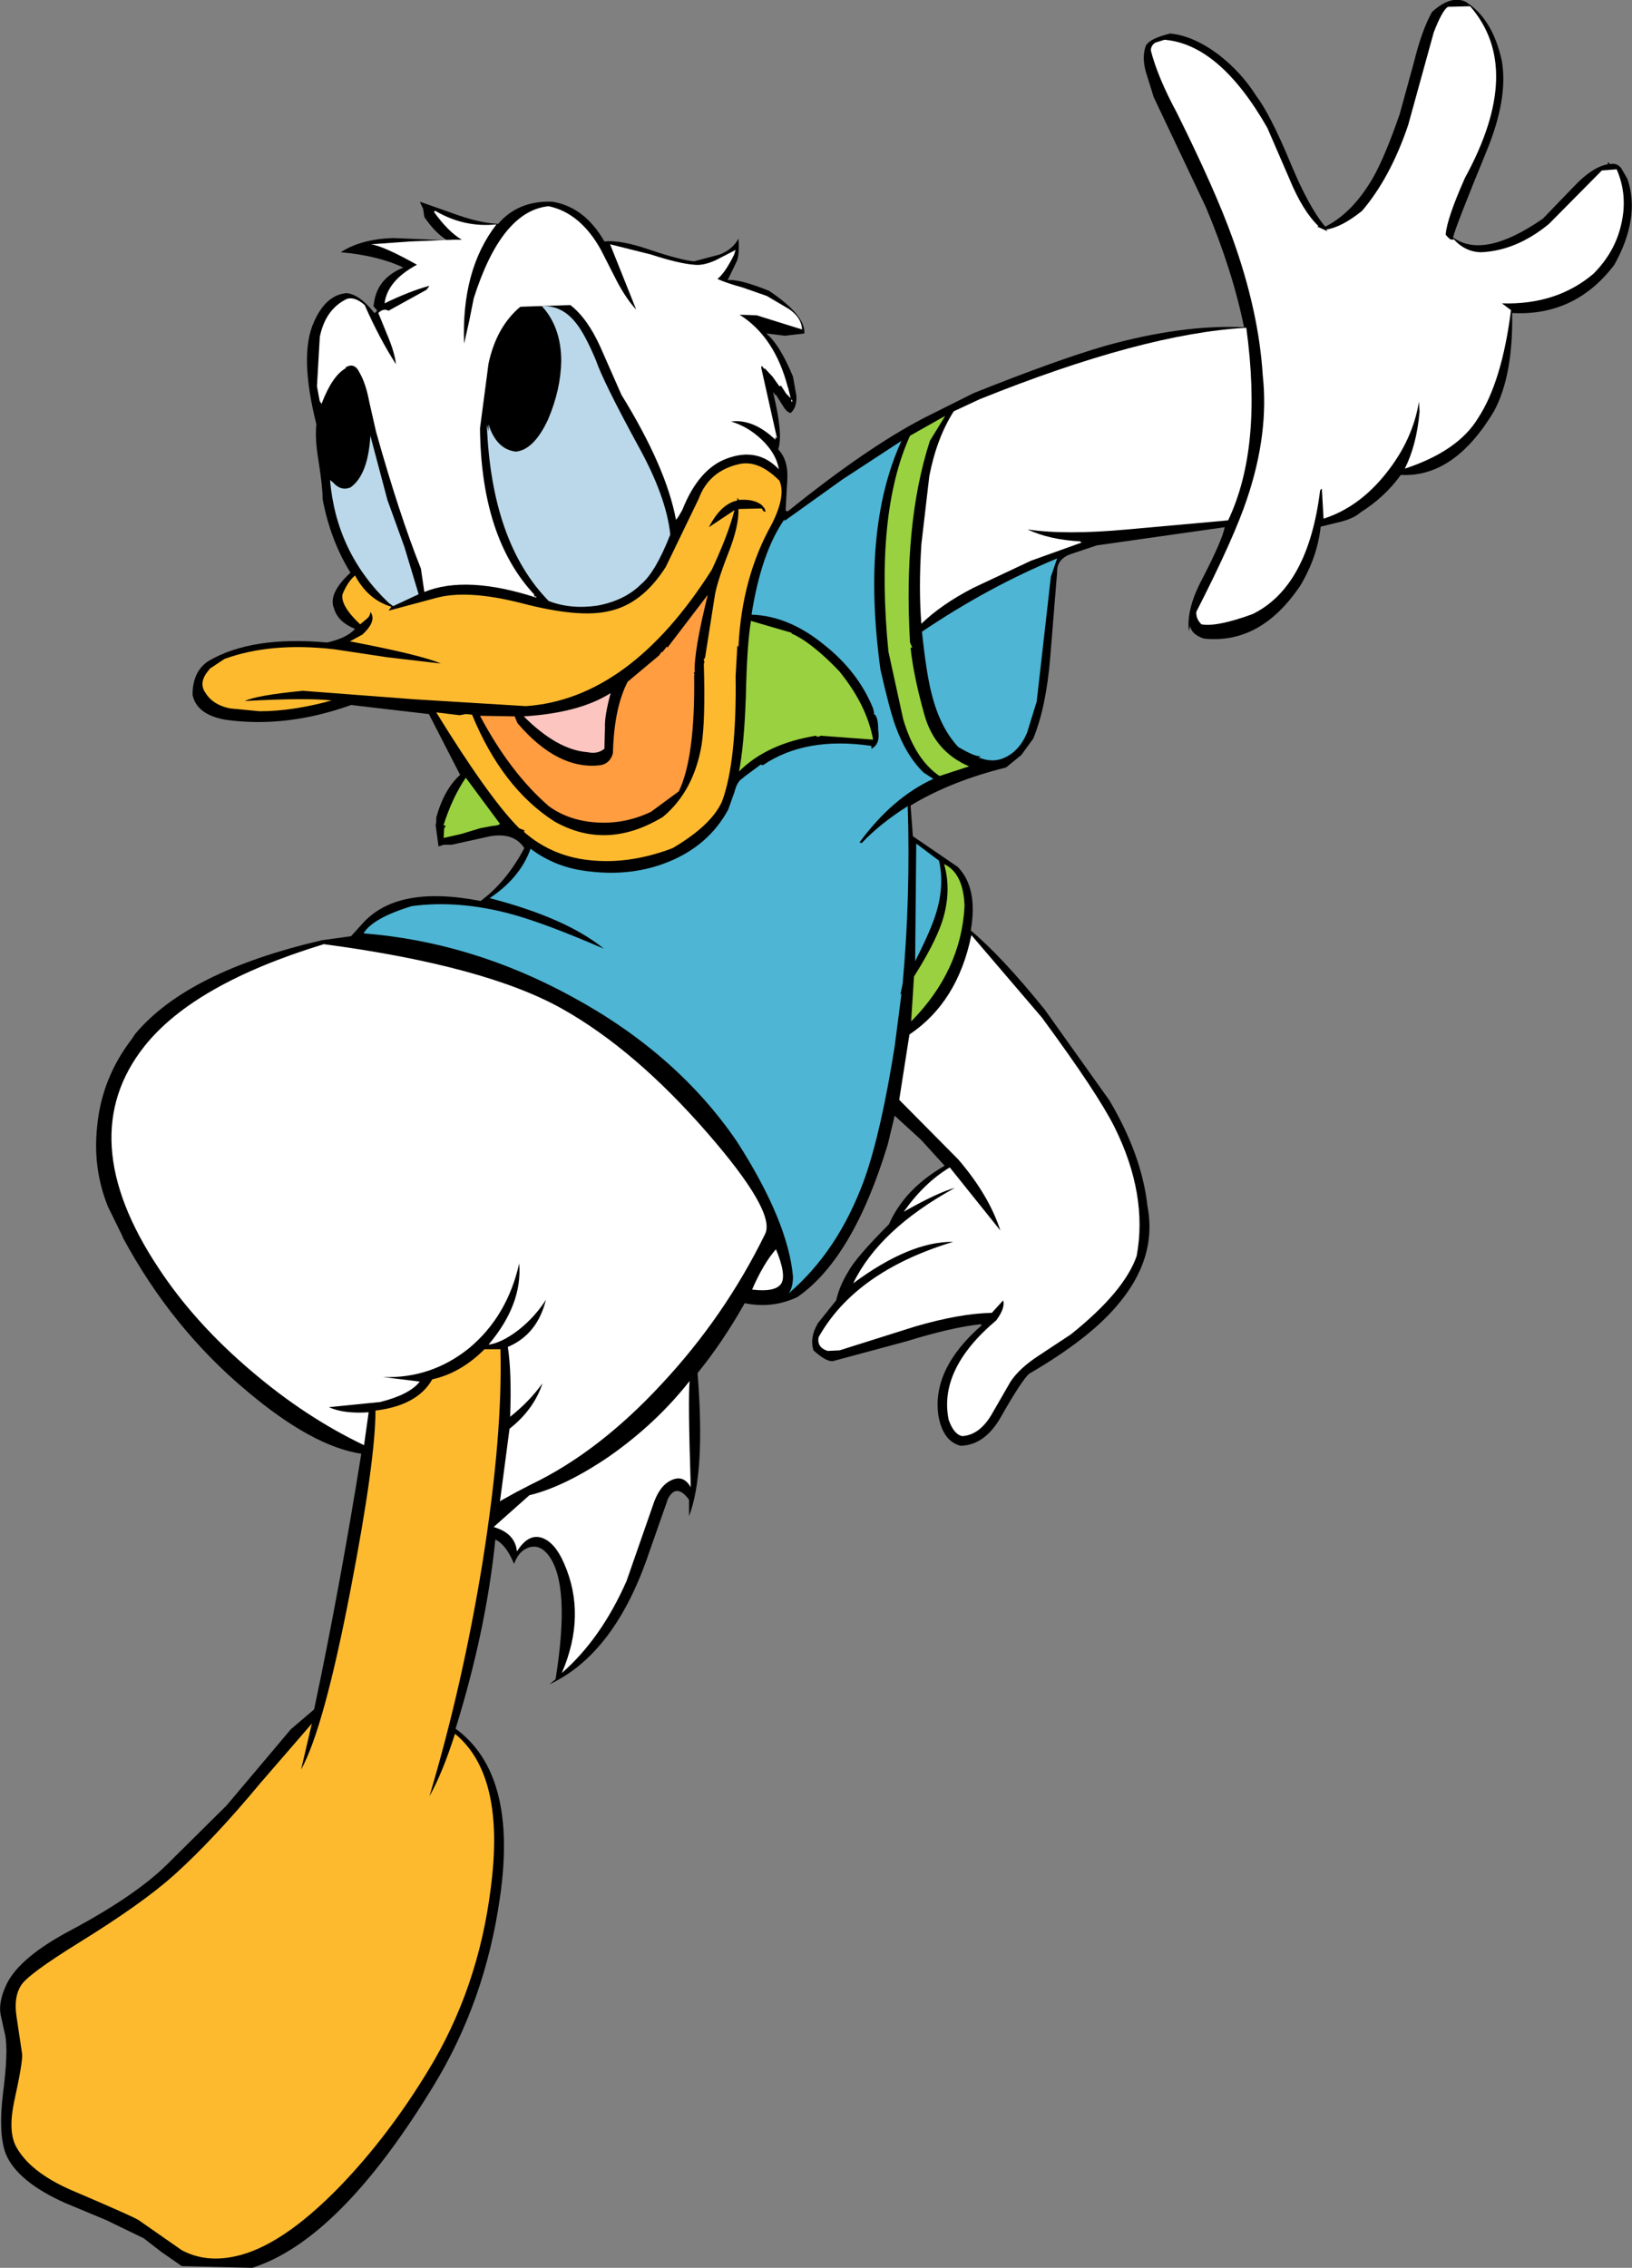 <?xml version="1.0" encoding="UTF-8" standalone="no"?>
<svg xmlns:xlink="http://www.w3.org/1999/xlink" height="199.6px" width="143.65px" xmlns="http://www.w3.org/2000/svg">
  <rect width="100%" height="100%" fill="#808080" stroke="none"/>
  <g transform="matrix(1.0, 0.0, 0.0, 1.0, 36.35, 117.1)">
    <path d="M84.5 -101.45 Q85.55 -103.3 86.85 -107.05 L88.1 -111.6 Q88.8 -114.45 89.7 -116.05 91.35 -117.55 92.65 -116.95 95.05 -115.45 95.85 -111.7 96.4 -108.4 94.5 -103.8 91.75 -97.1 91.55 -96.2 94.25 -94.25 99.45 -97.85 L102.2 -100.7 Q103.8 -102.4 105.2 -102.65 L105.15 -102.8 105.25 -102.8 105.35 -102.65 Q105.95 -102.8 106.35 -102.3 L106.9 -101.35 Q108.05 -97.95 105.75 -93.8 102.3 -89.25 96.75 -89.55 96.85 -84.05 95.15 -80.9 91.65 -75.05 86.95 -75.3 85.55 -73.35 83.4 -72.0 82.85 -71.5 81.75 -71.2 L79.9 -70.75 Q79.6 -68.05 78.1 -65.55 74.6 -60.35 69.6 -60.9 68.55 -61.25 68.4 -62.0 L68.3 -61.55 Q68.05 -63.5 69.5 -66.2 71.25 -69.6 71.45 -70.7 L60.2 -69.1 57.95 -68.35 Q56.65 -67.9 56.7 -66.75 L56.1 -59.35 Q55.75 -54.9 54.6 -52.1 L53.55 -50.65 52.2 -49.55 Q47.35 -48.35 43.8 -46.2 L44.0 -43.5 47.95 -40.8 Q49.75 -38.95 49.1 -35.2 51.8 -32.95 55.6 -28.25 L61.3 -20.25 Q64.15 -15.45 64.65 -10.95 65.55 -6.25 61.85 -2.05 59.4 0.8 54.25 3.8 53.6 4.35 51.7 7.7 50.3 10.1 48.2 10.15 46.65 9.75 46.25 7.5 45.65 3.4 50.05 -0.45 L50.0 -0.55 Q47.5 -0.3 43.45 0.95 L36.95 2.7 Q36.35 2.75 35.25 1.75 34.9 0.6 35.65 -0.65 L37.25 -2.65 Q37.55 -3.95 38.3 -5.15 38.95 -6.4 41.9 -9.35 43.25 -12.45 46.8 -14.5 L44.7 -16.8 42.4 -18.9 41.8 -16.4 Q38.75 -6.35 33.85 -2.95 31.65 -1.9 29.2 -2.4 27.25 1.05 25.05 3.75 25.75 12.55 24.3 16.35 L24.3 14.9 Q23.2 13.4 22.45 14.8 L20.8 19.5 Q17.8 28.45 12.0 31.15 L12.55 30.7 Q13.9 22.3 11.9 19.75 11.15 18.8 10.2 19.1 9.3 19.4 8.9 20.55 8.2 18.85 7.25 18.4 6.45 26.35 3.75 35.05 9.25 39.05 7.65 49.95 6.35 59.05 1.8 66.5 -6.45 80.05 -14.15 82.5 L-20.35 82.35 -22.15 81.1 -23.7 79.9 -27.0 78.3 -30.6 76.8 Q-34.85 74.9 -35.85 72.45 -36.5 70.7 -36.1 67.25 -35.6 63.45 -35.9 62.0 L-36.3 60.2 Q-36.5 59.05 -35.75 57.5 -34.6 55.15 -30.05 52.75 -24.45 49.75 -21.7 47.05 L-16.4 41.8 -10.75 35.1 -8.7 33.35 Q-6.45 22.7 -4.55 10.85 -8.85 10.2 -14.6 5.35 -21.25 -0.2 -25.55 -8.2 L-25.55 -8.25 -26.85 -10.9 Q-28.2 -14.25 -27.8 -17.95 -27.4 -22.2 -24.75 -25.65 L-24.45 -26.1 Q-19.85 -31.6 -8.0 -34.35 L-5.45 -34.7 -4.5 -35.75 Q-1.45 -39.25 5.95 -37.8 8.2 -39.45 9.8 -42.45 8.9 -43.85 6.8 -43.5 L3.4 -42.75 2.7 -42.75 2.25 -42.6 2.0 -44.45 2.05 -44.8 2.05 -45.15 Q2.75 -47.65 4.15 -48.9 L1.4 -54.25 -5.45 -55.05 Q-11.15 -53.0 -16.5 -53.75 -19.05 -54.2 -19.4 -55.95 -19.4 -58.05 -17.95 -58.95 -14.15 -61.15 -7.55 -60.55 -5.8 -60.95 -5.1 -61.75 -6.6 -62.35 -6.95 -63.55 -7.5 -64.85 -5.5 -66.7 -7.25 -69.5 -7.95 -73.15 -7.95 -74.2 -8.3 -76.45 -8.65 -78.5 -8.5 -79.75 -10.05 -85.9 -8.7 -88.8 -7.65 -91.15 -5.85 -91.3 -4.7 -91.2 -3.4 -89.55 -3.05 -89.7 -3.25 -89.9 -3.55 -90.15 -3.45 -90.3 -3.2 -92.6 -0.85 -93.55 -3.05 -94.6 -6.35 -94.9 -4.6 -96.05 -1.75 -96.15 L3.0 -95.95 Q1.95 -96.6 1.0 -98.0 L0.9 -98.7 0.6 -99.35 4.0 -98.15 Q6.05 -97.45 7.5 -97.4 9.25 -99.45 12.25 -99.35 15.1 -98.9 16.85 -95.85 18.25 -96.0 20.75 -95.15 23.55 -94.2 24.75 -94.1 L27.0 -94.7 Q28.15 -95.15 28.65 -96.1 28.75 -94.65 28.5 -94.1 L27.7 -92.45 Q28.75 -92.55 31.35 -91.5 34.55 -89.35 34.45 -87.75 L32.75 -87.55 31.1 -87.75 Q32.3 -86.75 33.45 -83.95 L33.75 -82.25 Q33.8 -81.25 33.25 -80.75 32.9 -80.8 32.55 -81.4 L31.95 -82.35 31.9 -82.4 31.85 -82.3 31.8 -82.5 31.7 -82.55 Q32.6 -78.9 32.15 -77.55 33.05 -76.6 32.95 -74.9 L32.8 -72.15 33.0 -72.1 Q39.95 -77.7 44.95 -80.3 L49.35 -82.5 Q56.6 -85.4 60.9 -86.65 67.7 -88.55 73.15 -88.3 72.15 -93.25 69.8 -98.85 L65.2 -108.55 64.5 -110.8 Q64.15 -112.1 64.5 -113.05 64.8 -113.7 66.65 -114.15 68.7 -113.95 70.9 -112.3 72.9 -110.75 74.2 -108.7 75.45 -107.05 77.2 -102.85 78.85 -98.85 80.3 -97.15 82.7 -98.35 84.5 -101.45" fill="#000000" fill-rule="evenodd" stroke="none"/>
    <path d="M87.6 -106.1 L89.85 -114.25 Q90.6 -116.2 91.1 -116.5 L93.05 -116.55 Q97.85 -111.05 92.6 -101.45 91.0 -97.85 90.9 -96.45 91.35 -95.85 91.6 -96.05 92.65 -94.9 94.05 -94.9 97.15 -95.05 100.0 -97.4 L104.65 -102.1 105.95 -102.2 Q106.95 -99.9 106.35 -97.35 105.8 -94.9 103.9 -93.0 100.65 -90.25 95.85 -90.4 L96.65 -89.8 Q95.85 -83.5 93.75 -80.3 92.0 -77.4 87.3 -75.85 88.35 -77.95 88.6 -80.85 L88.55 -81.75 Q88.0 -78.4 85.7 -75.5 83.3 -72.45 80.15 -71.45 L80.0 -74.1 79.85 -73.95 Q78.8 -65.45 73.9 -63.05 70.75 -61.9 69.4 -62.15 68.9 -62.65 68.95 -63.25 72.3 -69.8 73.45 -73.3 75.35 -79.0 74.8 -84.05 74.45 -89.7 72.15 -96.1 70.65 -100.3 67.25 -107.15 65.55 -110.3 64.95 -112.65 64.95 -113.1 65.35 -113.35 L66.15 -113.6 Q71.0 -113.2 75.2 -105.85 L77.15 -101.35 Q78.3 -98.55 79.7 -97.2 L79.6 -97.15 80.5 -96.75 80.4 -96.9 Q81.75 -97.1 83.55 -98.55 86.05 -101.5 87.6 -106.1" fill="#ffffff" fill-rule="evenodd" stroke="none"/>
    <path d="M31.15 -91.05 L33.1 -89.9 Q34.2 -89.15 34.25 -88.1 L30.25 -89.35 28.75 -89.4 Q31.85 -87.45 33.0 -83.0 L33.0 -83.05 33.25 -82.05 32.85 -82.45 32.4 -83.15 32.25 -83.1 31.65 -83.95 30.95 -84.7 30.95 -84.6 30.7 -84.9 30.65 -84.75 32.05 -78.5 31.9 -78.65 31.9 -78.4 Q29.95 -80.25 28.0 -80.0 29.5 -79.55 30.7 -78.4 32.0 -77.15 32.2 -75.8 30.35 -77.75 27.65 -76.75 25.15 -75.85 23.7 -72.2 L23.35 -71.6 23.15 -71.35 Q22.3 -75.95 18.35 -82.35 L16.5 -86.55 Q15.35 -89.1 13.85 -90.25 L9.45 -90.1 Q7.35 -88.35 6.65 -85.1 L5.9 -79.4 Q6.0 -69.8 10.65 -64.8 L10.7 -64.6 10.85 -64.6 10.85 -64.5 Q4.7 -66.5 1.0 -65.0 L0.7 -67.05 Q-1.2 -71.8 -3.25 -79.1 L-3.85 -81.75 Q-4.15 -83.35 -4.7 -84.3 -5.15 -85.25 -5.95 -84.75 L-5.9 -84.7 Q-7.1 -84.05 -8.05 -81.55 L-8.2 -81.8 -8.2 -81.75 -8.45 -83.1 -8.2 -87.45 Q-7.7 -89.9 -5.8 -90.8 -5.1 -91.0 -4.25 -90.25 -2.95 -87.3 -1.5 -85.05 -1.6 -86.0 -2.15 -87.35 L-3.05 -89.55 Q-2.6 -90.0 -2.15 -89.75 L1.2 -91.6 1.45 -91.95 Q-0.35 -91.45 -2.5 -90.4 -2.25 -92.4 0.35 -93.8 -2.6 -95.45 -3.7 -95.6 L-0.2 -95.85 3.55 -96.0 4.3 -96.0 Q3.1 -96.7 1.85 -98.45 L1.95 -98.55 Q4.5 -97.05 7.35 -97.35 4.25 -93.35 4.5 -86.85 L4.95 -88.85 5.35 -90.85 Q7.8 -98.55 11.95 -98.95 14.75 -98.35 16.55 -95.1 L17.95 -92.35 Q18.8 -90.75 19.65 -89.85 L17.35 -95.6 20.95 -94.7 Q23.4 -93.9 24.75 -93.8 25.55 -93.7 26.65 -94.2 L28.4 -95.1 28.25 -94.65 Q27.45 -93.05 26.8 -92.55 27.55 -92.2 29.0 -91.8 L31.15 -91.05" fill="#ffffff" fill-rule="evenodd" stroke="none"/>
    <path d="M11.35 -90.15 Q13.15 -90.25 14.4 -88.6 15.15 -87.65 16.1 -85.4 16.75 -83.5 19.8 -77.9 22.3 -73.4 22.65 -70.05 21.35 -66.75 20.1 -65.7 18.65 -64.25 16.25 -63.8 13.9 -63.45 11.95 -64.2 6.9 -69.35 6.5 -79.75 L6.65 -79.15 6.65 -79.75 Q7.35 -77.55 9.05 -77.35 10.65 -77.5 11.9 -80.2 13.0 -82.8 13.05 -85.3 13.05 -88.3 11.35 -90.15" fill="#bad8e9" fill-rule="evenodd" stroke="none"/>
    <path d="M-5.5 -74.2 Q-3.95 -75.3 -3.75 -78.75 L-2.25 -73.1 -0.75 -68.95 0.5 -64.8 -1.75 -63.75 -2.15 -64.05 Q-6.75 -68.45 -7.3 -74.85 L-7.05 -74.65 Q-6.35 -73.85 -5.5 -74.2" fill="#bad8e9" fill-rule="evenodd" stroke="none"/>
    <path d="M6.7 -79.15 L6.8 -78.75 6.7 -78.7 6.65 -79.15 6.7 -79.15" fill="#bad8e9" fill-rule="evenodd" stroke="none"/>
    <path d="M33.35 -81.95 L33.4 -81.75 33.3 -81.75 33.3 -81.9 33.35 -81.95" fill="#ffffff" fill-rule="evenodd" stroke="none"/>
    <path d="M45.45 -75.2 Q46.1 -78.55 47.6 -80.9 L49.85 -81.95 Q64.25 -87.75 73.35 -88.25 74.8 -77.7 71.75 -71.3 L62.85 -70.5 Q57.45 -70.0 54.1 -70.5 56.0 -69.6 58.75 -69.45 L58.8 -69.35 59.0 -69.4 54.4 -67.75 49.3 -65.35 Q46.5 -63.9 44.75 -62.2 44.5 -65.25 44.75 -69.2 L45.45 -75.2" fill="#ffffff" fill-rule="evenodd" stroke="none"/>
    <path d="M46.85 -80.5 L45.5 -78.3 Q43.15 -71.05 43.75 -60.55 L43.95 -60.1 43.8 -60.1 Q44.05 -57.65 45.0 -54.25 45.9 -50.95 48.95 -49.65 L46.35 -48.8 Q44.2 -50.25 43.15 -53.8 L41.85 -59.75 Q40.65 -71.9 43.75 -78.75 L46.85 -80.5" fill="#99d140" fill-rule="evenodd" stroke="none"/>
    <path d="M28.7 -76.25 Q30.4 -76.65 32.25 -74.8 32.85 -73.5 31.6 -71.0 28.95 -66.3 28.65 -60.2 L28.55 -60.25 28.4 -57.6 Q28.5 -50.05 27.2 -46.55 26.25 -44.45 22.85 -42.45 19.3 -41.1 16.0 -41.35 12.35 -41.6 9.75 -43.9 L9.85 -44.0 9.35 -44.2 Q6.7 -46.85 2.05 -54.4 L4.1 -54.15 4.65 -54.25 5.2 -54.2 Q7.85 -47.75 12.45 -44.8 17.05 -42.2 22.0 -45.2 24.7 -47.45 25.4 -51.5 25.75 -53.7 25.6 -58.7 L25.65 -58.75 25.6 -59.15 25.7 -59.15 26.55 -64.55 Q26.7 -65.7 27.75 -68.4 28.7 -70.8 28.65 -72.3 L30.7 -72.35 30.85 -72.1 31.05 -72.05 30.95 -72.35 30.7 -72.65 Q30.0 -73.2 28.7 -73.1 L28.65 -73.15 28.55 -73.3 28.55 -73.05 Q27.1 -72.75 26.05 -70.7 L28.3 -72.2 Q27.75 -70.05 26.3 -66.95 19.1 -55.6 9.95 -54.95 L0.15 -55.55 -9.7 -56.3 Q-13.8 -55.9 -14.8 -55.4 -9.35 -55.7 -7.15 -55.45 -10.6 -54.5 -13.5 -54.5 L-16.1 -54.75 Q-17.6 -55.05 -18.25 -56.1 -18.95 -57.05 -17.9 -58.2 L-17.95 -58.2 -16.6 -59.1 Q-12.5 -60.6 -6.9 -59.95 L-2.25 -59.25 2.45 -58.7 Q0.75 -59.45 -5.55 -60.65 L-4.45 -61.25 Q-3.15 -62.45 -3.75 -63.25 -3.75 -62.9 -4.05 -62.65 L-4.65 -62.15 Q-6.4 -63.8 -6.2 -64.8 -5.75 -65.9 -5.1 -66.45 -3.95 -64.3 -1.9 -63.7 L-2.15 -63.35 1.95 -64.45 Q4.75 -65.25 9.6 -64.0 14.6 -62.7 17.2 -63.3 20.15 -63.9 22.25 -67.2 L25.15 -73.2 Q26.05 -75.65 28.7 -76.25" fill="#feba2f" fill-rule="evenodd" stroke="none"/>
    <path d="M43.0 -78.3 Q39.45 -70.55 41.15 -58.15 41.95 -54.65 42.45 -53.25 43.4 -50.6 44.95 -49.1 L45.8 -48.55 Q42.2 -46.9 39.3 -42.95 L39.5 -42.9 Q41.1 -44.6 43.55 -46.15 43.8 -38.2 43.1 -30.5 L42.9 -29.55 43.0 -29.65 42.4 -25.0 Q41.2 -17.45 39.75 -13.35 37.45 -7.0 33.05 -3.25 33.45 -3.75 33.45 -4.75 33.0 -9.65 28.5 -16.65 23.2 -24.4 13.95 -29.4 5.15 -34.2 -4.35 -34.95 -3.55 -36.3 -0.1 -37.35 4.0 -37.9 8.65 -36.65 11.6 -35.85 16.8 -33.6 13.5 -36.3 6.75 -38.05 9.45 -39.85 10.35 -42.4 12.6 -40.7 15.55 -40.4 19.3 -39.95 22.5 -41.25 26.05 -42.7 27.75 -45.85 L28.3 -47.4 Q28.55 -48.4 29.1 -48.65 L29.05 -48.65 30.6 -49.8 30.8 -49.75 Q34.55 -52.3 40.35 -51.45 L40.35 -51.2 Q41.15 -51.6 40.95 -52.85 40.95 -54.25 40.45 -54.3 L40.6 -54.3 40.5 -54.75 Q39.2 -57.95 36.25 -60.3 33.1 -62.9 29.8 -63.0 30.65 -68.45 32.7 -71.4 L32.7 -71.25 37.8 -74.9 43.0 -78.3" fill="#4eb5d4" fill-rule="evenodd" stroke="none"/>
    <path d="M17.6 -50.8 Q17.7 -54.8 18.9 -57.1 L21.65 -59.4 21.8 -59.6 Q21.85 -59.75 21.95 -59.7 L22.35 -60.2 22.4 -60.1 25.95 -64.75 Q24.7 -59.7 24.8 -57.9 L24.7 -57.9 24.8 -57.7 24.75 -57.7 Q24.85 -50.45 23.4 -47.45 L20.95 -45.65 Q18.75 -44.6 16.4 -44.7 13.8 -44.8 11.95 -46.15 8.55 -49.1 5.9 -54.1 L8.95 -54.05 9.2 -53.45 Q12.75 -49.3 16.5 -49.75 17.35 -49.9 17.6 -50.8" fill="#ff9d40" fill-rule="evenodd" stroke="none"/>
    <path d="M56.7 -67.95 L56.15 -66.35 54.9 -55.35 54.05 -52.6 Q53.4 -51.05 52.15 -50.45 51.05 -49.9 49.75 -50.45 L49.95 -50.5 49.9 -50.55 Q49.45 -50.5 48.0 -51.35 46.4 -53.05 45.65 -56.05 45.2 -57.75 44.8 -61.5 50.65 -65.45 56.7 -67.95" fill="#4eb5d4" fill-rule="evenodd" stroke="none"/>
    <path d="M33.35 -61.4 L33.3 -61.35 Q35.05 -60.6 37.5 -58.05 39.95 -55.05 40.5 -52.0 L35.85 -52.35 35.85 -52.3 35.55 -52.25 35.5 -52.35 Q31.15 -51.65 28.7 -49.2 29.15 -51.5 29.3 -55.8 29.4 -60.4 29.75 -62.45 L33.35 -61.4" fill="#99d140" fill-rule="evenodd" stroke="none"/>
    <path d="M16.9 -53.1 L16.85 -51.2 Q16.25 -50.7 15.35 -50.9 12.7 -51.1 9.75 -54.05 14.65 -54.35 17.4 -56.1 16.85 -54.05 16.9 -53.1" fill="#fcc5c0" fill-rule="evenodd" stroke="none"/>
    <path d="M6.95 -44.4 L5.9 -44.2 4.25 -43.7 2.7 -43.35 2.75 -44.25 2.85 -44.3 2.85 -44.45 2.7 -44.45 2.65 -44.35 Q3.45 -46.9 4.65 -48.65 L7.65 -44.6 Q7.6 -44.45 6.95 -44.4" fill="#99d140" fill-rule="evenodd" stroke="none"/>
    <path d="M44.2 -32.5 L44.3 -42.85 46.3 -41.35 Q46.8 -39.2 46.05 -36.75 45.6 -35.25 44.2 -32.5" fill="#4eb5d4" fill-rule="evenodd" stroke="none"/>
    <path d="M44.1 -31.15 Q45.9 -34.0 46.55 -35.9 47.45 -38.6 46.75 -41.05 48.45 -40.25 48.55 -37.35 48.25 -31.65 43.85 -27.2 L44.1 -31.15" fill="#99d140" fill-rule="evenodd" stroke="none"/>
    <path d="M49.15 -34.8 L55.35 -27.55 Q60.25 -20.9 61.75 -17.9 64.7 -11.95 63.7 -6.55 62.6 -3.4 57.9 0.35 L55.1 2.2 Q53.4 3.3 52.6 4.5 L50.9 7.45 Q49.85 9.2 48.35 9.3 47.6 9.15 47.15 7.85 46.25 3.4 51.35 -0.9 52.15 -2.0 51.95 -2.65 L50.95 -1.55 Q48.15 -1.5 44.2 -0.35 L37.55 1.75 36.5 1.8 Q35.55 1.5 35.7 0.6 38.95 -5.2 47.55 -7.8 43.75 -7.85 38.75 -4.15 41.05 -8.9 47.7 -12.55 46.2 -12.15 43.2 -10.45 45.0 -13.0 47.25 -14.35 L51.7 -8.8 Q50.7 -11.9 48.0 -15.05 L42.8 -20.3 43.7 -26.05 Q47.95 -28.9 49.15 -34.8" fill="#ffffff" fill-rule="evenodd" stroke="none"/>
    <path d="M29.85 -3.6 Q30.85 -5.9 31.95 -7.15 32.9 -4.85 32.4 -4.1 31.85 -3.35 29.85 -3.6" fill="#ffffff" fill-rule="evenodd" stroke="none"/>
    <path d="M1.7 4.3 Q4.2 3.75 6.3 1.65 L7.7 1.65 Q7.9 9.2 6.15 20.25 4.4 31.1 1.45 41.0 2.6 38.95 3.7 35.5 8.15 39.15 6.85 49.05 5.75 57.95 1.3 65.2 -2.2 70.95 -6.45 75.35 -11.6 80.65 -15.7 81.5 -18.3 82.05 -20.35 80.95 L-24.15 78.3 Q-24.6 78.0 -30.1 75.65 -33.75 74.05 -34.95 71.8 -35.65 70.45 -35.1 67.85 -34.35 64.45 -34.4 63.7 L-34.9 60.35 Q-35.15 58.65 -34.5 57.65 -33.95 56.7 -29.35 53.85 -23.85 50.45 -21.05 47.95 -17.55 44.8 -13.4 39.8 L-8.9 34.6 -9.85 38.65 Q-7.85 35.05 -5.5 22.85 -3.3 11.45 -3.3 7.05 0.4 6.6 1.7 4.3" fill="#feba2f" fill-rule="evenodd" stroke="none"/>
    <path d="M9.3 -0.05 Q7.8 1.1 6.65 1.25 9.65 -2.3 9.35 -5.9 8.3 -1.25 4.95 1.55 1.6 4.25 -2.65 4.1 L0.6 4.5 Q-0.3 5.65 -2.9 6.3 L-7.4 6.75 Q-6.1 7.35 -3.9 7.2 L-4.3 10.05 -4.3 10.1 Q-9.45 7.65 -14.25 3.55 -19.25 -0.7 -22.4 -5.5 -30.0 -16.95 -23.65 -25.0 -19.3 -30.5 -7.85 -34.0 6.4 -32.1 13.15 -28.3 19.55 -24.7 25.9 -17.4 31.95 -10.45 31.0 -8.5 27.45 -1.25 21.9 4.7 16.35 10.7 10.4 13.55 L9.05 14.25 7.7 15.0 7.65 15.1 8.5 8.65 Q10.65 6.95 11.4 4.65 10.25 6.25 8.55 7.6 8.7 3.75 8.35 1.45 10.95 0.35 11.7 -2.7 10.75 -1.2 9.3 -0.05" fill="#ffffff" fill-rule="evenodd" stroke="none"/>
    <path d="M22.7 13.2 Q21.65 13.7 21.1 15.45 L18.8 22.05 Q16.55 27.15 13.1 30.15 15.3 25.05 13.3 20.5 12.5 18.65 11.35 18.25 10.15 17.85 9.15 19.45 9.0 17.85 7.1 17.3 L10.25 14.5 Q13.35 13.75 17.25 11.1 21.4 8.2 24.35 4.45 24.2 6.0 24.45 13.8 23.8 12.65 22.7 13.2" fill="#ffffff" fill-rule="evenodd" stroke="none"/>
  </g>
</svg>
